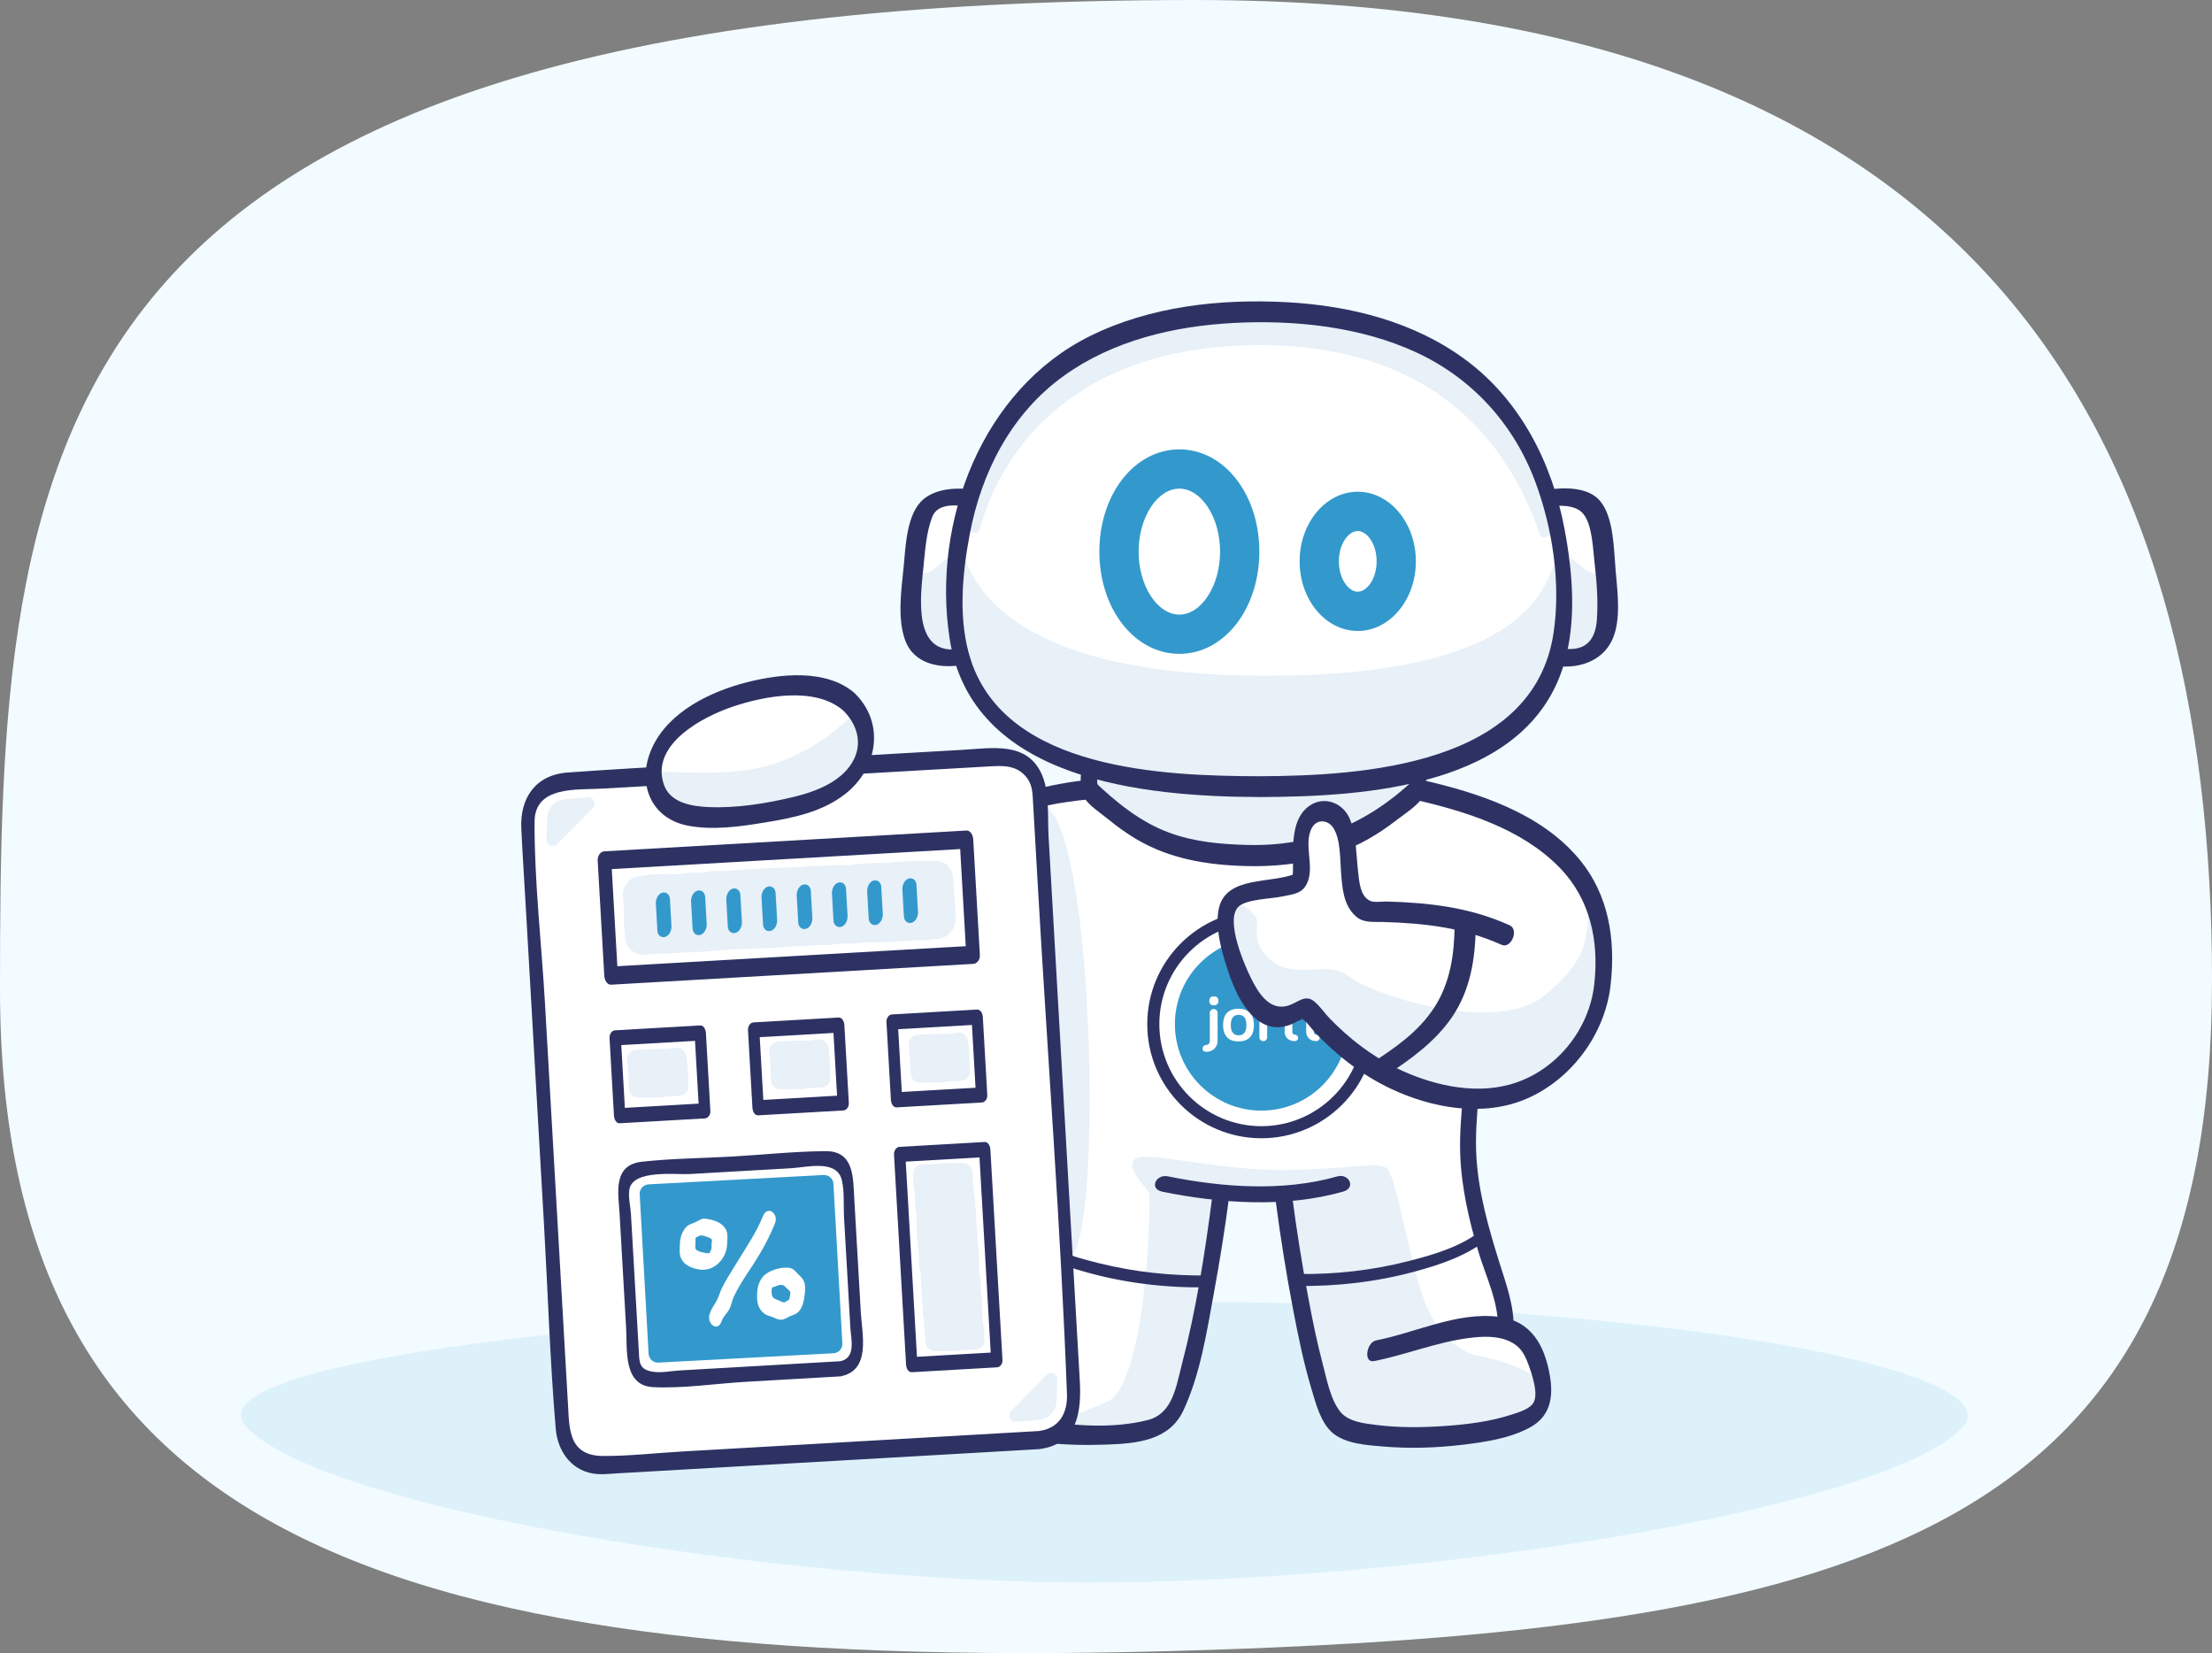 <?xml version="1.0" encoding="UTF-8"?><svg id="Layer_1" xmlns="http://www.w3.org/2000/svg" viewBox="0 0 585.98 437.88"><rect x="0" y="0" width="585.98" height="437.88" fill="#808080" stroke="none"/><defs><style>.cls-1{fill:#f2fbff;}.cls-2,.cls-3{fill:#e8f0f8;}.cls-4,.cls-5{fill:#fff;}.cls-6{fill:#2d3263;}.cls-7{fill:#39c;}.cls-8{fill:#2e3263;}.cls-9{fill:#ddf1fa;}.cls-9,.cls-3,.cls-5{fill-rule:evenodd;}</style></defs><path class="cls-1" d="m585.98,259.8c0,144.22-90.7,171.5-266.36,177.25C100.92,444.22,0,406.14,0,261.92S6.45,0,316.53,0c207.98,0,269.46,115.58,269.46,259.8Z"/><path class="cls-9" d="m519.92,378.02c-19.81,21.63-143.08,41.14-231.38,41.14-82.85,0-202.85-19.51-223.23-41.14-16.32-17.33,103.44-30.86,226.61-32.95,138.02-2.34,242.57,17.03,227.99,32.95Z"/><g><path class="cls-5" d="m389.03,290.96c-1.53,26.01,8.08,54.2,13.33,62.52.6.96,7.39,9.96,6.24,18.02-1.38,9.63-46.59,12.1-54.19,5.71-7.35-6.18-14.27-59.56-14.27-59.56-6.52-1.46-10.82-1.54-17.43,0,0,0-6.92,53.38-14.27,59.56-7.6,6.39-48.82,3.92-50.19-5.71-1.15-8.06,5.38-13.79,5.38-13.79h0c-.93-.91-1.54-1.92-1.63-3.05-.81-9.75,13.56-27.32,11.93-51.22-.19-2.76-23.88,6.09-29.52-10.53-3.16-9.31-8.79-34.55-5.66-50.85,2.87-14.93,18.55-29.48,49.15-32.23,15.1,14.63,25.12,17.06,43.43,17.5,18.31-.44,28.34-2.87,43.43-17.5,30.6,2.75,46.28,17.31,49.15,32.23,3.14,16.3-1.26,28.77-7.05,36.72-10.49,14.4-27.83,12.19-27.83,12.19Z"/><path class="cls-3" d="m273.85,237.11c-16.8,3.26-22.4,62.73-7.77,60.49,7.27-1.11,8.4,0,8.4,0l-.63-60.49Z"/><path class="cls-3" d="m275.28,213.17c15.82-1.05,17.21,133.18,6.25,118.4-6.14-8.26-1.5-33.84-1.5-33.84l-4.75-84.56Z"/><path class="cls-3" d="m406.78,364.6c.59,1.76,2.25,7.28.93,8.79-4.38,5-39.12,6.49-44.93,5.88-5.81-.61-10.5-7.22-11.52-9.87-1.02-2.65-10.06-53.21-10.06-53.21,0,0-16.69.28-17.07.29-.38.01-2.25,1.1-2.25,1.1,0,0-7.75,53.78-12.79,58.95-5.04,5.17-18.03,2.67-18.03,2.67l-14.26-1.27c1.15-.37,15.95-6.18,17.09-6.92,10.07-6.54,10.98-53.3,10.57-54.83-.41-1.53-6.39-6.52-3.94-9.07,2.45-2.55,21.56,2.92,39.3,2.8,17.74-.12,24.87-2.35,27.52-.51,2.65,1.84,6.63,28.98,11.42,38.47,4.79,9.49,12.13,11.12,12.13,11.12,0,0,8.87,1.33,15.88,5.6"/><g><path class="cls-2" d="m288.57,202.59v6.54c15.1,14.63,25.12,17.06,43.43,17.5,18.31-.44,29.39-4.2,43.43-17.5v-6.54h-86.87Z"/><path class="cls-8" d="m286.47,202.6c0,2.54-.75,6.24.62,8.52s4.44,4.2,6.46,5.86c2.32,1.9,4.74,3.66,7.32,5.2,9.04,5.41,19.24,7,29.64,7.23,10.93.24,22.19-1.66,31.79-7.06,2.66-1.49,5.18-3.2,7.59-5.07,2.09-1.62,5.64-3.84,7.05-6.17s.61-6,.61-8.52c0-1.19-.71-2.79-2.11-2.79h-86.87c-2.79,0-2.79,5.6.01,5.6h86.87l-2.11-2.79v6.54l1.03-2.42c-12.54,11.69-26.63,17.49-43.88,17.08-7.04-.17-14.21-.81-20.86-3.29-7.73-2.88-14.11-8.16-20.01-13.79l1.05,2.42v-6.54c0-3.49-4.2-3.49-4.2.01Z"/></g><path class="cls-8" d="m272.86,238.71c-.84,17.25-1.38,34.59-.84,51.86.2,6.51.76,12.9-.1,19.39-.97,7.37-3.07,14.51-5.42,21.54-1.73,5.17-3.74,10.28-5.04,15.58-.77,3.13-1.65,6.91-.18,9.97,2.97,6.19,13.14,8.06,19.22,9.06,2.75.45,3.49-5.1.72-5.55-3.61-.59-7.28-1.5-10.66-2.92-1.66-.7-4.58-1.77-5.5-3.52-1.01-1.93.21-5.14.75-7.08,4.07-14.43,10.26-27.98,10.83-43.22.5-13.24-.71-26.63-.45-39.92.16-8.22.42-16.44.82-24.65.17-3.43-3.99-4.06-4.17-.54h0Z"/><path class="cls-8" d="m321.1,317.31c-1.92,14.75-4.23,29.63-8,44.03-1.56,5.97-2.42,13.14-9.11,14.82-9.15,2.29-19.59,1.57-28.78-.07-4.04-.72-9.17-1.57-12.45-4.27-4.17-3.43.21-10.68,2.42-12.68s.92-6.69-1.78-4.24c-5.99,5.44-10.91,17.37-2.28,22.51s21.88,5.58,31.99,5.23c8.06-.28,16.64-1.04,20.39-9.06,4.48-9.59,6.17-20.75,8.07-31.07,1.58-8.59,2.96-17.23,4.09-25.9.47-3.63-4.17-2.16-4.54.7h0Z"/><path class="cls-8" d="m320.11,337.83c-9.72.15-19.43-.87-28.88-3.21-7-1.73-14.91-4.02-20.58-8.73-1.43-1.19-2.72,1.62-1.56,2.58,5.25,4.37,12.08,6.66,18.57,8.48,10.41,2.93,21.23,4.2,32.04,4.04,1.6-.02,1.97-3.2.41-3.17h0Z"/><path class="cls-8" d="m307.92,315.66c15.38,3.11,32.61,4.33,47.89-.03,3.51-1,1.54-4.9-1.56-4.02-14.37,4.09-30.45,2.9-44.91-.03-3.13-.63-5.02,3.35-1.42,4.07h0Z"/><path class="cls-8" d="m288.89,206.51c-20.67,2.03-46.3,11.09-51.49,33.94-2.44,10.76-.74,22.75,1.34,33.42,1.66,8.54,3.47,20.46,9.78,27.04,6.26,6.52,17.44,5.66,25.4,3.36,2.62-.76,2.82-5.89-.54-4.92-7.99,2.31-19.42,2.36-23.83-6.56-5.29-10.67-7.34-23.7-8.28-35.45-.89-11.09-.1-21.56,7.89-29.96,9.99-10.49,25.18-14.26,39.09-15.63,2.63-.26,3.87-5.56.64-5.24h0Z"/><path class="cls-8" d="m272.2,275.16c-4.76,1.52-9.63,3.44-14.62,4.08s-10.01-.06-14.91-.4c-2.23-.16-3.52,2.77-.89,2.95,5.25.37,10.71,1.07,15.97.45s10.56-2.62,15.67-4.25c2.49-.79.96-3.52-1.23-2.83h0Z"/><path class="cls-4" d="m257.07,131.93s-10.39-1.61-12.35,3.89c-2.96,8.3-4.65,30.31-1.73,34.06,2.89,3.72,6.06,5.39,12.03,4.05"/><path class="cls-2" d="m251.19,147.65c-4.62,3.8-4.98,4.62-8.15,3.98-3.17-.63.31,20.05.31,20.05l10.87,1.9-3.03-25.94Z"/><path class="cls-8" d="m258.2,129.73c-4.36-.63-9.85-.49-13.44,2.4-4.68,3.78-4.84,12.72-5.39,18.17-.6,5.93-1.67,13.38.36,19.14,2.32,6.6,9.49,7.76,15.51,6.64,3.16-.59,3.15-4.96-.44-4.29-13.16,2.45-10.98-13.58-10.16-21.71.43-4.26.76-9.16,2.33-13.19,1.34-3.43,5.79-3.22,8.97-2.76,2.65.38,5.69-3.91,2.26-4.41h0Z"/><path class="cls-4" d="m410.16,131.93s10.39-1.61,12.35,3.89c2.96,8.3,4.65,30.31,1.73,34.06-2.89,3.72-6.06,5.39-12.03,4.05"/><path class="cls-2" d="m416.04,147.65c4.62,3.8,4.98,4.62,8.15,3.98,3.17-.63-.31,20.05-.31,20.05l-10.87,1.9,3.03-25.94Z"/><path class="cls-8" d="m409.9,134.22c2.88-.42,7.31-.62,9.41,1.75,2.56,2.9,2.68,9.62,3.12,13.29.57,4.87.94,9.85.61,14.76-.41,6.03-3.43,8.83-9.91,7.63-2.68-.5-5.27,3.96-1.83,4.6,6.13,1.14,13.13-.73,15.88-6.96,2.32-5.25,1.29-12.61.82-18.14s-.47-14.28-4.22-18.57c-3.06-3.5-9.1-3.54-13.35-2.92-2.86.41-4.15,5.09-.53,4.57h0Z"/><path class="cls-4" d="m333.61,208.36c76.17,0,82.03-30.1,80.43-54.6-3.46-53.01-38.55-71.15-80.43-71.15-41.88,0-76.97,18.13-80.43,71.15-1.6,24.5,4.46,54.6,80.43,54.6Z"/><path class="cls-3" d="m333.61,82.62c-39.61,0-73.06,24.8-78.39,55.92-.17.97,3.56,4.38,4.37,1.39,4.51-16.53,21.5-48.51,74.15-48.51s68.43,33.76,74.11,49.93c.89,2.55,4.55-.74,4.39-1.7-5.34-31.12-39.01-57.02-78.62-57.02Z"/><path class="cls-2" d="m412.07,148.29c.27-.82,1.57-.72,1.69.13.3,2.09.53,4.26.69,6.5.9,12.7-2.22,26.68-9.66,34.03-12.64,12.5-34.44,20.78-71.84,20.78s-59.11-8.26-71.78-20.78c-7.46-7.37-9.27-21.37-8.38-34.03.18-2.55.45-5,.81-7.36.13-.83,1.36-.96,1.68-.17,3.53,8.95,14.63,31.61,80.26,31.61s73.38-21.24,76.54-30.71Z"/><path class="cls-7" d="m312.42,173.19c-11.88,0-21.19-11.9-21.19-27.08s9.31-27.08,21.19-27.08,21.19,11.9,21.19,27.08-9.31,27.08-21.19,27.08Zm0-43.76c-5.85,0-10.79,7.64-10.79,16.68s4.94,16.68,10.79,16.68,10.79-7.64,10.79-16.68-4.94-16.68-10.79-16.68Z"/><path class="cls-7" d="m359.68,167.13c-8.49,0-15.4-8.27-15.4-18.44s6.91-18.44,15.4-18.44,15.4,8.27,15.4,18.44-6.91,18.44-15.4,18.44Zm0-26.48c-2.37,0-5,3.3-5,8.04s2.64,8.04,5,8.04,5-3.3,5-8.04-2.64-8.04-5-8.04Z"/><path class="cls-8" d="m333.65,211.12c27.79-.09,70.69-2.56,80.57-34.92,3.51-11.5,2.42-24.51.23-36.12-3.28-17.42-11.63-33.92-26.05-44.67-13.66-10.18-30.72-14.46-47.51-15.36-17.63-.94-36.08,1.04-52.08,8.94-28.7,14.17-41.93,49.2-37.28,79.94,5.71,37.8,51.54,42.09,82.12,42.19,3.01,0,2.58-5.51-.08-5.51-24.96-.08-66.87-1.53-76.41-30.85-3.41-10.47-2.27-22.66-.27-33.24,3.13-16.56,11.05-31.99,24.94-41.98,13.05-9.38,29.22-13.17,45.06-14s33.46.9,48.4,7.85c14.79,6.88,25.74,18.98,31.43,34.25,4.58,12.29,6.82,27.03,4.81,40.16-5.35,34.87-50.33,37.72-77.96,37.81-3.01,0-2.58,5.52.08,5.51Z"/><g><g><rect class="cls-4" x="144.31" y="203.62" width="135.73" height="181.3" rx="9.92" ry="9.92" transform="translate(-16.51 12.64) rotate(-3.28)"/><path class="cls-6" d="m275.17,379.05c-18.29,1.05-36.57,2.1-54.86,3.15-13.09.75-26.19,1.5-39.28,2.25-7.01.4-14.13,1.22-21.15,1.21-9.29,0-9.04-7.17-9.42-13.71l-1.54-26.89c-1.52-26.48-3.04-52.95-4.56-79.43-.91-15.88-2.82-32.06-2.75-47.98.04-9.56,11.27-8.38,17.88-8.76,11.4-.65,22.79-1.31,34.19-1.96l68.11-3.91c3.56-.2,7.19-.48,9.87,2.55,1.91,2.15,1.86,4.47,2.01,7.05l1.29,22.57c2.56,44.66,6,89.35,7.69,134.05.19,4.91-1.92,9.11-7.48,9.81-2.39.3-2.25,5.09.09,4.8,10.41-1.3,11.25-10.17,10.77-18.44-.53-9.24-1.06-18.48-1.59-27.71-1.6-27.83-3.19-55.65-4.79-83.48-.63-10.93-1.25-21.87-1.88-32.8-.28-4.92.29-11.43-1.69-16.08-3.84-9.03-13.24-7.17-21.01-6.73-12.08.69-24.16,1.39-36.25,2.08-22.8,1.31-45.64,2.3-68.41,3.93-8.5.6-12.71,6.73-12.31,14.87.37,7.58.87,15.16,1.3,22.74,1.57,27.3,3.13,54.61,4.7,81.91,1.04,18.08,1.59,36.26,3.12,54.3.48,5.67,3.8,10.74,9.69,11.84,2.24.42,4.63.09,6.89-.04,10.4-.6,20.81-1.19,31.21-1.79,25.06-1.44,50.12-2.88,75.17-4.31,1.69-.1,3.39-.19,5.08-.29,2.4-.14,2.3-4.94-.09-4.8Z"/></g><path class="cls-6" d="m257.72,250.52c-27.98,1.61-55.96,3.21-83.94,4.82-3.98.23-7.97.46-11.95.69l1.85,2.37c-.58-10.17-1.17-20.35-1.75-30.52l-1.75,2.43c27.98-1.61,55.96-3.21,83.94-4.82,3.98-.23,7.97-.46,11.95-.69l-1.85-2.37c.58,10.17,1.17,20.35,1.75,30.52.17,2.97,3.77,2.94,3.6-.07-.58-10.17-1.17-20.35-1.75-30.52-.06-.98-.62-2.44-1.85-2.37-27.98,1.61-55.96,3.21-83.94,4.82-3.98.23-7.97.46-11.95.69-1.16.07-1.81,1.39-1.75,2.43.58,10.17,1.17,20.35,1.75,30.52.06.98.62,2.44,1.85,2.37,27.98-1.61,55.96-3.21,83.94-4.82,3.98-.23,7.97-.46,11.95-.69,2.4-.14,2.3-4.94-.09-4.8Z"/><path class="cls-6" d="m186.64,292.24c-7.51.43-15.02.86-22.53,1.29l1.54,1.97c-.39-6.87-.79-13.74-1.18-20.62l-1.46,2.03c7.51-.43,15.02-.86,22.53-1.29l-1.54-1.97c.39,6.87.79,13.74,1.18,20.62.14,2.47,3.14,2.45,3-.06-.39-6.87-.79-13.74-1.18-20.62-.05-.82-.52-2.03-1.54-1.97-7.51.43-15.02.86-22.53,1.29-.97.06-1.51,1.16-1.46,2.03.39,6.87.79,13.74,1.18,20.62.05.82.52,2.03,1.54,1.97,7.51-.43,15.02-.86,22.53-1.29,2-.11,1.91-4.11-.08-4Z"/><path class="cls-6" d="m260,288.03c-7.51.43-15.02.86-22.53,1.29l1.54,1.97c-.39-6.87-.79-13.74-1.18-20.62l-1.46,2.03c7.51-.43,15.02-.86,22.53-1.29l-1.54-1.97c.39,6.87.79,13.74,1.18,20.62.14,2.47,3.14,2.45,3-.06-.39-6.87-.79-13.74-1.18-20.62-.05-.82-.52-2.03-1.54-1.97-7.51.43-15.02.86-22.53,1.29-.97.06-1.51,1.16-1.46,2.03.39,6.87.79,13.74,1.18,20.62.05.82.52,2.03,1.54,1.97,7.51-.43,15.02-.86,22.53-1.29,2-.11,1.91-4.11-.08-4Z"/><path class="cls-6" d="m223.32,290.14c-7.51.43-15.02.86-22.53,1.29l1.54,1.97c-.39-6.87-.79-13.74-1.18-20.62l-1.46,2.03c7.51-.43,15.02-.86,22.53-1.29l-1.54-1.97c.39,6.87.79,13.74,1.18,20.62.14,2.47,3.14,2.45,3-.06-.39-6.87-.79-13.74-1.18-20.62-.05-.82-.52-2.03-1.54-1.97-7.51.43-15.02.86-22.53,1.29-.97.06-1.51,1.16-1.46,2.03.39,6.87.79,13.74,1.18,20.62.05.82.52,2.03,1.54,1.97,7.51-.43,15.02-.86,22.53-1.29,2-.11,1.91-4.11-.08-4Z"/><path class="cls-6" d="m222.6,360.56c-14.17.81-28.33,1.63-42.5,2.44-2.14.12-4.67.65-6.81.39-4.06-.5-3.89-2.57-4.05-5.29l-1.39-24.23-.71-12.31c-.11-1.96-.8-4.73-.38-6.67,1.1-5.15,12.41-3.71,15.89-3.91l26.91-1.54c4.24-.24,12.18-2.44,13.47,3.23.7,3.09.39,6.8.57,9.96l.88,15.3.79,13.85c.15,2.68,1.6,7.96-2.68,8.78-1.96.38-1.83,4.37.08,4,8.11-1.57,5.7-11.04,5.36-17.02-.58-10.03-1.15-20.06-1.73-30.08-.32-5.52-.03-12.58-7.54-12.54-8.22.04-16.52.95-24.72,1.42s-16.04.5-23.95,1.37-6.27,8.4-5.95,13.92l1.73,30.19c.32,5.66-.82,15.19,7.11,15.6s16.72-.96,24.83-1.42c8.29-.48,16.57-.95,24.86-1.43,2-.11,1.91-4.11-.08-4Z"/><path class="cls-6" d="m264.02,358.18c-7.51.43-15.02.86-22.53,1.29l1.54,1.97c-1.07-18.56-2.13-37.13-3.2-55.69l-1.46,2.03c7.51-.43,15.02-.86,22.53-1.29l-1.54-1.97c1.07,18.56,2.13,37.13,3.2,55.69.14,2.47,3.14,2.45,3-.06-1.07-18.56-2.13-37.13-3.2-55.69-.05-.82-.52-2.03-1.54-1.97-7.51.43-15.02.86-22.53,1.29-.97.06-1.51,1.16-1.46,2.03,1.07,18.56,2.13,37.13,3.2,55.69.05.82.52,2.03,1.54,1.97,7.51-.43,15.02-.86,22.53-1.29,2-.11,1.91-4.11-.08-4Z"/><path class="cls-2" d="m248.26,248.65c-1.62.08-1.6.34-3.22.42s-1.63-.11-3.24-.02-1.61.21-3.22.29-1.61.12-3.23.2-1.62-.02-3.24.06-1.62-.07-3.24.02-1.61.22-3.22.3-1.62-.03-3.23.05-1.6.27-3.22.35-1.62-.05-3.24.04-1.61.16-3.22.24-1.62.02-3.24.11-1.61.19-3.22.27-1.62.11-3.23.19-1.62-.05-3.24.03-1.62.11-3.23.19-1.62.03-3.24.12-1.61.18-3.23.26-1.61.2-3.22.28-1.62.07-3.23.16-1.62.02-3.24.11-1.61.14-3.23.23-1.63,0-3.25.07-1.61.19-3.23.28c-1.38.07-2.71-.55-3.66-1.41s-1.41-2.15-1.46-3.53c-.07-1.83-.24-1.82-.3-3.65s.07-1.84,0-3.67-.25-1.83-.31-3.66c-.05-1.35.6-2.56,1.45-3.49s2.01-1.39,3.37-1.46c1.62-.08,1.6-.37,3.22-.45s1.62.03,3.24-.05,1.62.08,3.24,0,1.61-.27,3.22-.36,1.62.1,3.24.01,1.6-.42,3.21-.5,1.63.11,3.24.03,1.61-.18,3.22-.26,1.61-.13,3.23-.21,1.61-.13,3.23-.22,1.61-.09,3.23-.17,1.62.04,3.24-.04,1.62-.06,3.23-.14,1.61-.21,3.23-.29,1.62.04,3.24-.04,1.61-.11,3.23-.19,1.63.13,3.25.05,1.61-.3,3.22-.38,1.61-.15,3.23-.23,1.63.07,3.24,0,1.61-.24,3.23-.33,1.62-.07,3.24-.15,1.62-.03,3.24-.11,1.63.16,3.25.07c1.38-.07,2.65.24,3.6,1.11s1.45,2.1,1.5,3.48c.07,1.83.19,1.83.26,3.66s.21,1.83.27,3.66.05,1.83.12,3.67c.05,1.35-.68,2.53-1.53,3.46s-1.97,1.54-3.32,1.61Z"/><path class="cls-2" d="m179.9,290.27c-1.34.05-1.34.06-2.68.12s-1.33.26-2.68.31-1.35-.05-2.69,0-1.35-.02-2.69.04c-1.36.05-2.42-.99-2.48-2.35-.06-1.29-.11-1.29-.17-2.57s-.06-1.29-.13-2.58-.18-1.28-.24-2.57c-.07-1.38,1.06-2.55,2.44-2.6,1.34-.05,1.34-.08,2.68-.13s1.34-.04,2.68-.09,1.35.04,2.69-.02,1.33-.31,2.68-.36c1.36-.05,2.5,1.17,2.57,2.53.06,1.29.19,1.28.25,2.57s.1,1.29.16,2.58-.04,1.3.02,2.59c.07,1.38-1.04,2.5-2.42,2.55Z"/><path class="cls-2" d="m217.53,288.07c-1.34.05-1.34.06-2.68.12s-1.33.26-2.68.31-1.35-.05-2.69,0-1.35-.02-2.69.04c-1.36.05-2.42-.99-2.48-2.35-.06-1.29-.11-1.29-.17-2.57s-.06-1.29-.13-2.58-.18-1.28-.24-2.57c-.07-1.38,1.06-2.55,2.44-2.6,1.34-.05,1.34-.08,2.68-.13s1.34-.04,2.68-.09,1.35.04,2.69-.02,1.33-.31,2.68-.36c1.36-.05,2.5,1.17,2.57,2.53.06,1.29.19,1.28.25,2.57s.1,1.29.16,2.58-.04,1.3.02,2.59c.07,1.38-1.04,2.5-2.42,2.55Z"/><path class="cls-2" d="m254.49,286.28c-1.34.05-1.34.06-2.68.12s-1.33.26-2.68.31-1.35-.05-2.69,0-1.35-.02-2.69.04c-1.36.05-2.42-.99-2.48-2.35-.06-1.29-.11-1.29-.17-2.57s-.06-1.29-.13-2.58-.18-1.28-.24-2.57c-.07-1.38,1.06-2.55,2.44-2.6,1.34-.05,1.34-.08,2.68-.13s1.34-.04,2.68-.09,1.35.04,2.69-.02,1.33-.31,2.68-.36c1.36-.05,2.5,1.17,2.57,2.53.06,1.29.19,1.28.25,2.57s.1,1.29.16,2.58-.04,1.3.02,2.59c.07,1.38-1.04,2.5-2.42,2.55Z"/><path class="cls-7" d="m220.77,358.45l-46.37,2.48c-1.36.05-2.51-1-2.58-2.36l-2.36-42.26c-.07-1.38,1-2.54,2.38-2.6l46.37-2.48c1.36-.05,2.51,1,2.58,2.36l2.36,42.26c.07,1.38-1,2.54-2.38,2.6Z"/><path class="cls-2" d="m258.44,357.43c-1.34.05-1.34.06-2.68.12s-1.33.26-2.68.31-1.35-.05-2.69,0-1.35-.02-2.69.04c-1.36.05-2.42-1-2.48-2.36-.08-1.31-.14-1.3-.23-2.61s-.1-1.31-.19-2.61-.21-1.3-.3-2.61-.03-1.31-.13-2.62-.12-1.31-.22-2.61-.08-1.31-.18-2.62,0-1.31-.1-2.62-.35-1.29-.44-2.6.1-1.32,0-2.63-.22-1.3-.32-2.61-.13-1.3-.23-2.61.01-1.32-.08-2.62.05-1.32-.04-2.63-.23-1.3-.33-2.61.02-1.32-.08-2.63-.28-1.3-.37-2.61.02-1.32-.06-2.63c-.07-1.38.96-2.58,2.34-2.63,1.34-.05,1.34,0,2.69-.05s1.34-.16,2.68-.22,1.34-.08,2.69-.13,1.35.08,2.69.03c1.36-.05,2.51.97,2.58,2.33.08,1.31.04,1.31.14,2.61s.19,1.3.28,2.61.21,1.3.3,2.61.08,1.31.18,2.61.04,1.31.13,2.62.15,1.3.25,2.61,0,1.31.1,2.62.21,1.3.3,2.61,0,1.32.09,2.62-.07,1.32.02,2.63.27,1.29.36,2.6-.04,1.32.05,2.63.28,1.3.37,2.61-.08,1.32.02,2.63-.03,1.32.07,2.63.38,1.29.48,2.6,0,1.32.08,2.63c.07,1.38-.99,2.5-2.37,2.55Z"/><path class="cls-7" d="m173.74,239.35l.41,7.2c.06,1.08.95,1.94,2.05,1.62,1.16-.34,1.74-1.8,1.68-2.89l-.41-7.2c-.06-1.08-.95-1.94-2.05-1.62-1.16.34-1.74,1.8-1.68,2.89h0Z"/><path class="cls-7" d="m183.07,238.81c.14,2.4.28,4.8.41,7.2.06,1.08.95,1.94,2.05,1.62,1.16-.34,1.74-1.8,1.68-2.89-.14-2.4-.28-4.8-.41-7.2-.06-1.08-.95-1.94-2.05-1.62-1.16.34-1.74,1.8-1.68,2.89h0Z"/><path class="cls-7" d="m192.4,238.28c.14,2.4.28,4.8.41,7.2.06,1.08.95,1.94,2.05,1.62,1.16-.34,1.74-1.8,1.68-2.89-.14-2.4-.28-4.8-.41-7.2-.06-1.08-.95-1.94-2.05-1.62-1.16.34-1.74,1.8-1.68,2.89h0Z"/><path class="cls-7" d="m201.73,237.74c.14,2.4.28,4.8.41,7.2.06,1.08.95,1.94,2.05,1.62,1.16-.34,1.74-1.8,1.68-2.89-.14-2.4-.28-4.8-.41-7.2-.06-1.08-.95-1.94-2.05-1.62-1.16.34-1.74,1.8-1.68,2.89h0Z"/><path class="cls-7" d="m211.06,237.21c.14,2.4.28,4.8.41,7.2.06,1.08.95,1.94,2.05,1.62,1.16-.34,1.74-1.8,1.68-2.89-.14-2.4-.28-4.8-.41-7.2-.06-1.08-.95-1.94-2.05-1.62-1.16.34-1.74,1.8-1.68,2.89h0Z"/><path class="cls-7" d="m220.39,236.67l.41,7.2c.06,1.08.95,1.94,2.05,1.62,1.16-.34,1.74-1.8,1.68-2.89l-.41-7.2c-.06-1.08-.95-1.94-2.05-1.62-1.16.34-1.74,1.8-1.68,2.89h0Z"/><path class="cls-7" d="m229.72,236.14c.14,2.4.28,4.8.41,7.2.06,1.08.95,1.94,2.05,1.62,1.16-.34,1.74-1.8,1.68-2.89-.14-2.4-.28-4.8-.41-7.2-.06-1.08-.95-1.94-2.05-1.62-1.16.34-1.74,1.8-1.68,2.89h0Z"/><path class="cls-7" d="m239.05,235.6c.14,2.4.28,4.8.41,7.2.06,1.08.95,1.94,2.05,1.62,1.16-.34,1.74-1.8,1.68-2.89-.14-2.4-.28-4.8-.41-7.2-.06-1.08-.95-1.94-2.05-1.62-1.16.34-1.74,1.8-1.68,2.89h0Z"/><g id="BTW_aangifte"><g id="line"><path class="cls-4" d="m202.14,322.08c-1.88,4.67-4.71,8.63-7.26,12.88-1.21,2.02-2.73,4.28-3.72,6.4-.59,1.26-.84,2.45-1.58,3.64-.69,1.1-1.16,1.75-1.6,3.08-.85,2.55,2.17,4.89,3.17,1.9.41-1.23,1.2-1.82,1.87-2.87.71-1.11.79-2.38,1.31-3.51,1.01-2.22,2.68-4.89,4.05-6.92,2.75-4.07,5.08-8.07,6.94-12.69,1.01-2.53-2-4.82-3.17-1.9h0Z"/></g><g id="ellipse"><path class="cls-4" d="m185.52,327.17c.62.07,1.68.37,2.27.64,1.05.48.82.48.72,1.49-.05.45.03.87-.02,1.31-.05.48-.3.7-.43,1.11-.15.46-.48.34.08.15-.43.14-.81.12-1.24.03-.54-.11-1.76-.37-2.22-.68-.71-.48-.47-1.08-.44-1.78.02-.36,0-.73-.02-1.09-.02-.61.4-.76-.17-.37.48-.33,1.43-.76,1.99-.88,2.27-.49,3.08-4.87.15-4.24-.78.17-1.29.55-1.99.88-.78.38-1.53.48-2.21,1.09-1.3,1.17-1.87,3.12-1.89,4.82-.02,1.81-.32,3.07.92,4.6,1.01,1.25,3.17,1.95,4.73,2.07,3.71.28,6.77-3.14,6.87-6.75.05-1.9.45-3.28-.96-4.8-1.18-1.28-3.25-1.79-4.94-1.98-2.25-.26-3.96,4.04-1.19,4.37Z"/></g><g id="ellipse-2"><path class="cls-4" d="m206.54,340.34c1.21-.11,1.34.43,2.17,1.15.72.61.74.66.58,1.73-.07.44-.73,2.82-.05,1.45.48-.96.02-.48-.55-.22-.3.14-.63.5-.96.52-.43.03-1.32-.51-1.79-.67-.74-.25-1.23-.48-1.45-1.3-.16-.61-.16-1.79.23-2.33-.34.47-.24.32.21.23.57-.11,1.01-.45,1.61-.55,2.22-.36,3.22-4.94.49-4.5-1.71.28-3.87,1.02-4.98,2.39-1.27,1.57-1.55,3.54-1.49,5.48.05,1.71.45,3.02,1.81,4.15.68.56,1.29.64,2.09.92s1.47.77,2.36.78,1.49-.45,2.23-.81,1.47-.52,2.12-1c1.53-1.13,1.8-3.31,2.02-5.08.24-1.94.15-3.49-1.37-4.8-.62-.54-1.11-1.31-1.82-1.73-.9-.53-1.98-.38-2.97-.3-2.25.2-3.27,4.74-.49,4.5Z"/></g></g><path class="cls-3" d="m155.67,211.18l-6.12.55c-2.51.23-4.46,2.28-4.56,4.8l-.23,5.84c-.06,1.52,1.79,2.32,2.86,1.23l9.4-9.59c1.09-1.11.2-2.97-1.34-2.83Z"/><path class="cls-3" d="m269.18,376.6l6.12-.55c2.51-.23,4.46-2.28,4.56-4.8l.23-5.84c.06-1.52-1.79-2.32-2.86-1.23l-9.4,9.59c-1.09,1.11-.2,2.97,1.34,2.83Z"/></g><g><path class="cls-5" d="m224.7,185.73c8.9,7.93,6.46,23.83-15.75,28.31-22.21,4.48-36.15,3.81-35.7-9.4.65-19.17,40.15-28.97,51.45-18.91"/><path class="cls-3" d="m229.2,193.78c.36,0,.92,10.64-7.44,15.23-8.36,4.59-31.75,9.2-42.21,5.26-4.47-1.68-5.54-7.4-5.59-9.24-.05-1.84,19.05,2.01,32.92-3.34,13.86-5.36,17.99-12.7,19.88-12.04,1.89.66,2.45,4.13,2.45,4.13"/><path class="cls-8" d="m223.21,188.05c3.54,3.33,5.26,8.16,3.14,12.78-2.75,5.99-10,8.78-15.95,10.22-7.28,1.76-15.12,3.04-22.63,2.73-4.48-.18-10.26-1.1-11.91-5.99-3.61-10.63,10.28-17.93,18.21-20.6,8.34-2.82,21.63-5.39,29.14.86,2.29,1.91,5.03-2.93,2.97-4.65-7.48-6.23-19.47-4.92-28.2-2.71-9.73,2.46-20.86,7.79-25.25,17.42-4.15,9.11-.5,18.74,9.64,20.62,6.62,1.22,13.58.22,20.14-.85,7.49-1.22,15.19-2.75,21.32-7.51,8.74-6.78,10.76-19.06,2.35-26.97-2.15-2.03-4.92,2.81-2.97,4.65h0Z"/></g><g><path class="cls-8" d="m334.15,301.5c-16.67,0-30.23-13.56-30.23-30.23s13.56-30.23,30.23-30.23,30.23,13.56,30.23,30.23-13.56,30.23-30.23,30.23Zm0-57.26c-14.91,0-27.03,12.13-27.03,27.03s12.13,27.03,27.03,27.03,27.03-12.13,27.03-27.03-12.13-27.03-27.03-27.03Z"/><circle class="cls-7" cx="334.15" cy="271.27" r="22.91"/><path class="cls-4" d="m319.54,278.61c.86,0,1.59-.26,2.15-.82s.86-1.25.86-2.06v-7.47c0-.26-.09-.52-.3-.69s-.43-.3-.73-.3c-.28-.01-.54.1-.73.3-.21.17-.3.43-.3.69v7.52c0,.3-.09.56-.3.73s-.43.3-.73.3c-.26,0-.47.09-.64.3-.17.17-.26.39-.26.64s.09.47.26.64c.26.13.47.21.73.21h.01Zm1.12-12.63c.21.21.52.3.9.3s.69-.09.9-.3.3-.47.3-.86c0-.82-.39-1.2-1.2-1.2s-1.2.39-1.2,1.2c0,.39.09.64.3.86h0Zm4.42,8.8c.73.73,1.72,1.07,3.01,1.07s2.28-.34,3.01-1.07,1.07-1.8,1.07-3.26-.34-2.53-1.07-3.26-1.72-1.07-3.01-1.07-2.28.34-3.01,1.07-1.07,1.8-1.07,3.26.39,2.53,1.07,3.26Zm3.05-5.97c1.37,0,2.06.9,2.06,2.71,0,.9-.17,1.55-.52,2.02s-.86.69-1.55.69-1.2-.21-1.55-.69-.52-1.12-.52-2.02c0-1.8.69-2.71,2.06-2.71Zm5.79,6.66c.21.17.43.3.73.3.28.01.54-.1.73-.3.21-.17.3-.43.3-.69v-3.74c0-.6.17-1.12.52-1.46s.86-.56,1.5-.56c.26,0,.47-.09.69-.26.17-.17.26-.39.26-.64s-.09-.47-.26-.64-.43-.26-.69-.26c-.39,0-.82.09-1.16.3-.37.19-.67.49-.86.86v-.09c0-.26-.09-.52-.3-.69s-.43-.3-.73-.3c-.28-.01-.54.1-.73.3-.21.17-.3.43-.3.69v6.57c.04.17.13.43.3.6h0Zm5.97-6.4h.43v4.25c-.01.66.25,1.3.73,1.76.47.47,1.16.69,1.98.69.26,0,.43-.09.6-.26s.26-.34.26-.6c0-.21-.09-.43-.26-.6s-.39-.26-.6-.26c-.17,0-.34-.04-.47-.17s-.21-.26-.21-.47v-4.34h.86c.21,0,.43-.09.6-.26s.26-.34.26-.6c0-.21-.09-.43-.26-.6s-.34-.26-.6-.26h-.86v-1.5c0-.26-.09-.47-.3-.64s-.43-.3-.69-.3-.52.09-.69.3c-.21.17-.3.43-.3.64v1.5h-.43c-.21,0-.43.09-.6.26s-.26.34-.26.6c0,.21.09.43.26.6s.34.26.56.26h0Zm5.71,0h.43v4.25c-.01.66.25,1.3.73,1.76.47.47,1.16.69,1.98.69.26,0,.43-.09.6-.26s.26-.34.26-.6c0-.21-.09-.43-.26-.6s-.39-.26-.6-.26c-.17,0-.34-.04-.47-.17s-.21-.26-.21-.47v-4.34h.86c.21,0,.43-.09.6-.26s.26-.34.26-.6c0-.21-.09-.43-.26-.6s-.34-.26-.6-.26h-.85v-1.5c0-.26-.09-.47-.3-.64s-.43-.3-.69-.3-.52.09-.69.3c-.21.17-.3.43-.3.64v1.5h-.43c-.21,0-.43.09-.6.26s-.26.34-.26.6c0,.21.09.43.26.6.13.17.34.26.56.26h0Z"/></g><g><path class="cls-8" d="m363.94,360.54c8.54-1.68,16.76-5.09,25.42-6.16,3.47-.43,7.33-.6,10.58.93s4.21,3.97,5.31,7.12c1,2.86,2.42,7.66.64,9.6-1.37,1.49-4.07,2.22-5.92,2.81-5.44,1.73-11.22,2.44-16.89,2.85-6.04.44-12.21.52-18.23-.22-3.21-.4-7.59-.81-9.77-3.5-2.64-3.27-3.61-8.64-4.65-12.58-1.54-5.81-2.74-11.7-3.84-17.6-1.67-8.94-3.11-17.93-4.28-26.94-.47-3.63-4.7-1.31-4.32,1.57,1.27,9.72,2.83,19.41,4.68,29.03,1.31,6.82,2.72,13.67,4.71,20.32,1.15,3.85,2.45,9.09,5.68,11.81,3.45,2.91,9.21,3.22,13.47,3.58,7.05.6,14.22.34,21.24-.51,5.86-.72,12.23-1.68,17.49-4.52s6.35-7.76,5.32-13.74c-1.38-7.98-4.88-14.5-13.49-15.59-10.99-1.4-21.95,4.16-32.52,6.24-2.6.51-3.43,6.04-.6,5.48h0Z"/><path class="cls-8" d="m388.11,274.72c.6,10.29-1.65,20.63-1.29,30.93.31,8.83,2.31,17.52,4.84,25.96,1.86,6.23,5.44,13.47,5.11,20.1-.17,3.44,3.99,4.03,4.17.52.3-6.1-1.93-12.05-3.73-17.79-2.87-9.17-5.53-18.43-6.1-28.08-.64-10.86,1.84-21.75,1.21-32.61-.21-3.67-4.39-2.19-4.2.98h0Z"/><path class="cls-8" d="m343.31,340.62c10.64.16,21.3-1.04,31.58-3.84,6.73-1.83,13.91-4.22,19.35-8.74,1.2-1,.13-3.73-1.41-2.45-5.48,4.55-13.01,6.75-19.78,8.47-9.59,2.45-19.46,3.54-29.35,3.39-1.6-.02-1.97,3.15-.39,3.18h0Z"/></g><g><path class="cls-5" d="m424.51,260.65h0c-.29,3.98-1.62,8.25-3.84,12.35-2.38,4.38-5.64,8.28-9.45,11.26-2.28,1.78-4.72,3.22-7.29,4.31-4.62,1.96-9.66,2.78-14.89,2.39-23.73-1.74-37.73-18.01-42.33-23.35-.49-.57-.72-.66-.73-.67-.23,0-1.09.41-1.79.74-.26.12-.53.25-.82.38-1.88.86-3.09,1.39-4.1,1.44-.45.02-.89,0-1.32-.08-3.45-.61-6.55-4.04-9.23-10.17-2.1-4.83-3.6-10.89-3.82-15.45-.06-1.26-.02-2.32.13-3.14.57-3.18,5.12-3.97,10.39-4.9,2.16-.38,6.89-1.63,7.82-1.72,3.75-.38-1.82-17.27,5.95-18.94,7.09-1.52,7.46,5.18,8.6,19.54.23,2.83,2.77,5.72,3.49,6.35,0,0,66.24-5.45,63.22,19.67Z"/><path class="cls-3" d="m424.92,255.48c-.78,9.8-5.74,21.09-10.66,26.83-4.58,3.2-6.29,4.51-13.25,7.32-22.97,9.3-48.87-15.61-53.99-21.38-2.57-2.9-4.97.85-9.49.96-4.52.11-12.75-25.57-11.56-28.53,1.18-2.96,4.74-.1,6.52,1.9,1.78,2-2.07,6.92,4.55,12.02,6.62,5.1,14.88-.47,20.33,4.03,5.45,4.5,38.67,15.96,52.07,4.86,12.7-10.53,10.15-16.03,11.82-22.85l3.67,14.84Z"/><path class="cls-8" d="m374.37,211.72c13.81,3.15,28.77,7.74,38.9,18.21,8.03,8.3,10.33,19.42,9.08,30.63l2.67-2.62h0c-1.33.03-2.53,1.32-2.67,2.62-1.29,12.35-10.37,23.43-22.43,26.72-9.94,2.71-21.07,0-30.12-4.45-6.6-3.25-12.44-7.8-17.55-13.07-1.35-1.39-2.53-3.19-4-4.43-2.6-2.2-4.47.39-7.31,1.12-4.81,1.24-7.73-3.7-9.57-7.43-1.74-3.53-6.84-15.23-3.33-18.81,2.06-2.1,8.93-2.12,11.82-2.79,2.21-.51,4.51-.57,5.89-2.58,3.08-4.52-.78-11.13,1.85-15.67,1.36-2.35,4.3-1.97,5.63.15,1.96,3.13,1.74,8.33,2.03,11.86.35,4.13.59,8.63,4,11.6,2.01,1.75,4.52,1.35,7.07,1.43,11.04.33,21.25,1.46,31.45,6.05,2.54,1.14,4.7-4.02,2.14-5.18-10.57-4.75-21.1-5.95-32.56-6.29-1.25-.04-3.12.31-4.25-.12-2.86-1.12-3.07-5.42-3.35-7.94-.5-4.45-.45-9.21-2.03-13.46-1.94-5.2-8.23-7.02-12.24-2.61-2.01,2.21-2.61,5.26-2.85,8.15-.16,1.89-.11,3.78-.12,5.68,0,.58.03,1.16,0,1.74,0,.51-.02,1.02-.07,1.52-.28.97-.03.86.75-.35-6.28,2.74-18.36.48-20.3,9.17-1.07,4.8.55,10.76,2,15.34,1.57,4.96,3.77,10.61,7.9,14.02,2.87,2.37,5.97,2.73,9.35,1.36.87-.35,1.76-1.01,2.67-1.2.27-.06-.63-.87.68.19,1.05.86,1.91,2.18,2.85,3.18,5.69,6.06,12.4,11.25,19.92,14.84,11.06,5.27,24.72,7.71,36.28,2.67,11.92-5.2,20.77-17.3,22.13-30.23l-2.67,2.62h0c1.33-.03,2.53-1.32,2.67-2.62,1.33-11.88-.48-23.72-8.31-33.14-10.22-12.3-26.81-17.62-41.84-21.05-2.73-.62-4.79,4.57-2.14,5.18h0Z"/><path class="cls-8" d="m385.34,245.25c-.08,7.58-1.18,15.12-5.37,21.59s-10.34,10.65-16.46,14.66c-2.92,1.91,1.31,4.9,3.59,3.41,6.52-4.27,13.03-8.92,17.5-15.42,4.79-6.98,6.22-15.26,6.31-23.58.03-2.81-5.53-3.41-5.56-.65h0Z"/></g></g></svg>